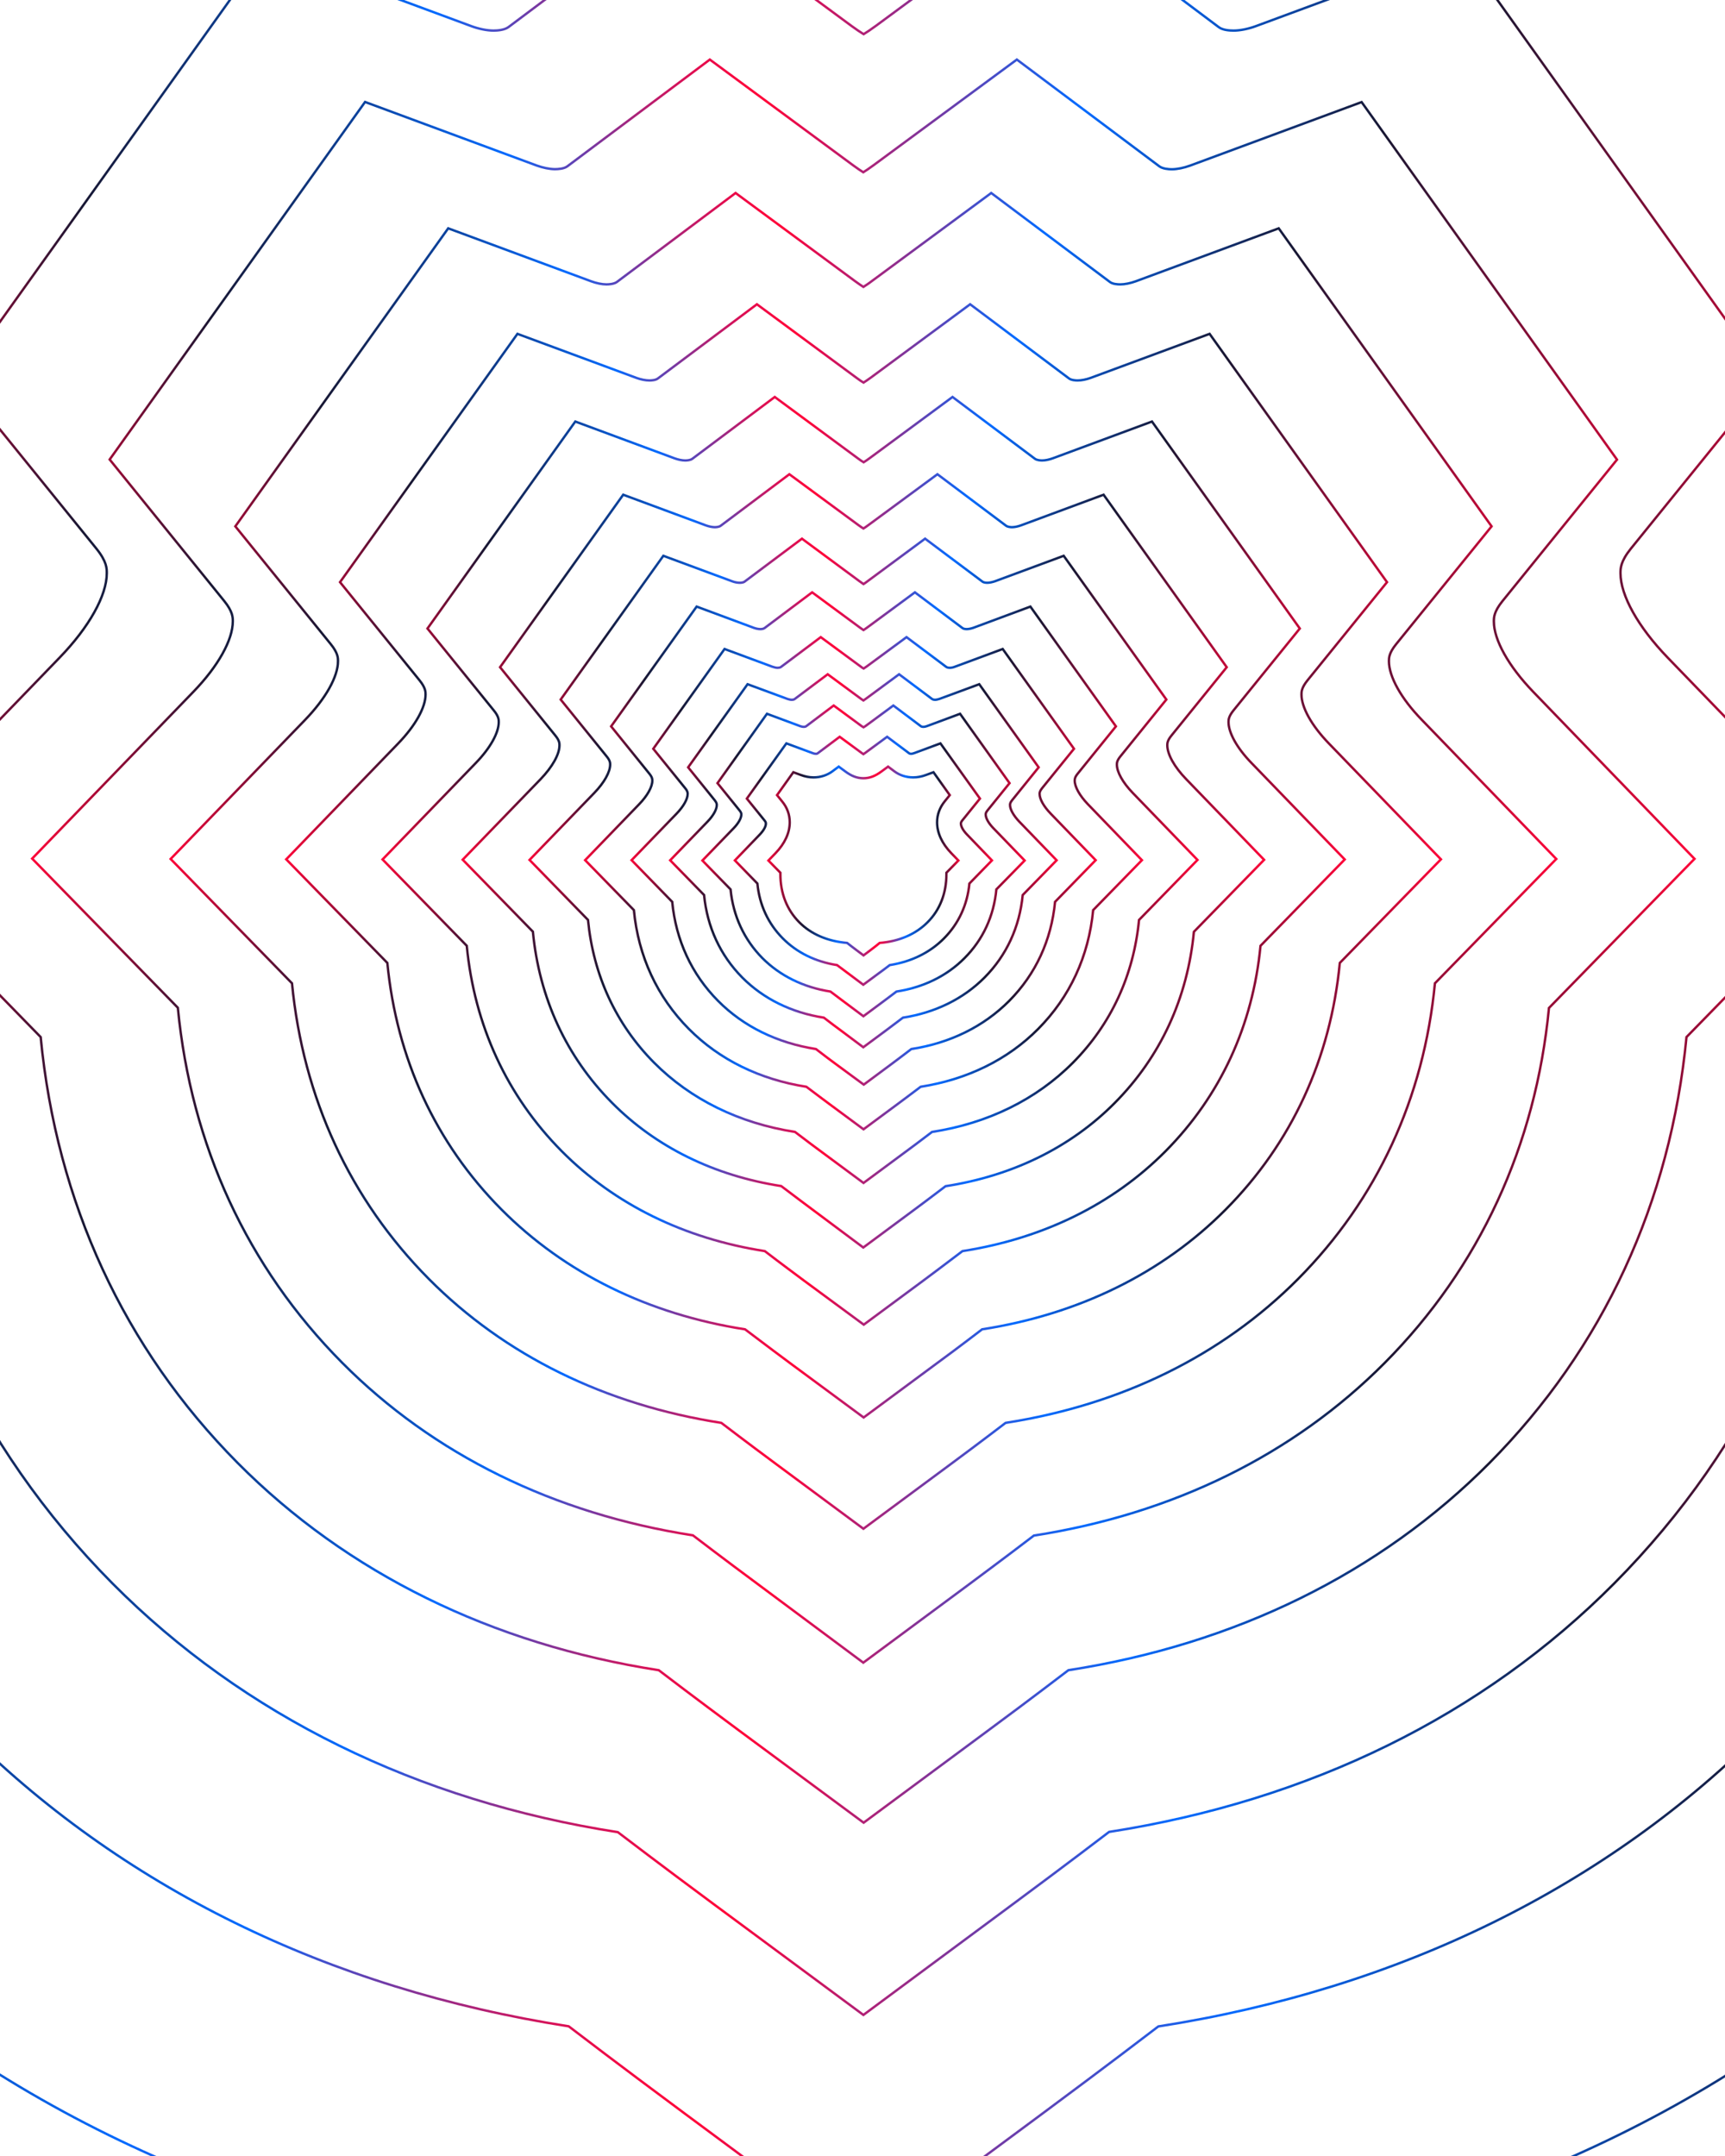 <svg width="1440" height="1800" viewBox="0 0 1440 1800" fill="none" xmlns="http://www.w3.org/2000/svg">
<path d="M707.449 812.233C706.349 811.433 702.449 808.533 698.749 805.733C680.749 802.933 665.249 795.333 653.449 783.433C641.249 771.133 633.949 755.433 632.249 737.633L613.449 718.333L634.249 696.733C637.449 693.433 639.349 690.033 639.349 687.633C639.349 687.133 639.349 686.333 638.249 685.033L623.449 666.733L656.449 620.633L678.549 628.833C679.349 629.133 680.249 629.333 680.949 629.333C681.349 629.333 682.149 629.333 682.549 628.933L700.949 615.133L719.449 628.733C720.049 629.133 720.449 629.433 720.749 629.633C721.049 629.433 721.549 629.133 722.049 628.733L740.549 615.133L758.949 628.933C759.349 629.233 760.149 629.333 760.549 629.333C761.249 629.333 762.149 629.133 762.949 628.833L785.049 620.633L818.049 666.733L803.249 685.033C802.149 686.433 802.149 687.133 802.149 687.633C802.149 690.033 804.049 693.433 807.249 696.733L828.049 718.333L809.249 737.633C807.549 755.433 800.249 771.133 788.049 783.433C776.249 795.333 760.749 802.933 742.749 805.733C739.149 808.533 735.149 811.433 734.049 812.233L720.649 822.133L707.449 812.233Z" stroke="url(#paint0_linear_1091_2194)" stroke-width="2" stroke-miterlimit="10"/>
<path d="M704.148 836.031C702.748 835.031 697.848 831.331 693.248 827.831C670.748 824.331 651.248 814.731 636.448 799.931C621.148 784.431 612.048 764.731 609.848 742.531L586.348 718.431L612.448 691.431C616.448 687.331 618.848 683.031 618.848 680.031C618.848 679.431 618.848 678.431 617.448 676.731L598.948 653.831L640.248 595.931L667.948 606.231C668.948 606.631 670.048 606.831 670.948 606.831C671.448 606.831 672.448 606.731 672.948 606.331L695.948 589.031L719.148 606.131C719.848 606.631 720.448 607.031 720.848 607.231C721.248 607.031 721.848 606.631 722.548 606.131L745.748 589.031L768.748 606.331C769.348 606.731 770.248 606.831 770.748 606.831C771.648 606.831 772.748 606.631 773.748 606.231L801.448 595.931L842.748 653.831L824.248 676.731C822.848 678.431 822.848 679.431 822.848 680.031C822.848 683.031 825.248 687.331 829.248 691.431L855.348 718.431L831.748 742.531C829.648 764.831 820.548 784.531 805.148 799.931C790.348 814.831 770.948 824.331 748.348 827.831C743.848 831.331 738.848 834.931 737.448 836.031L720.748 848.431L704.148 836.031Z" stroke="url(#paint1_linear_1091_2194)" stroke-width="2" stroke-miterlimit="10"/>
<path d="M700.749 859.434C699.049 858.234 693.149 853.834 687.749 849.634C660.749 845.434 637.349 833.934 619.649 816.134C601.249 797.534 590.349 773.934 587.749 747.234L559.449 718.234L590.749 685.834C595.549 680.834 598.349 675.734 598.349 672.134C598.349 671.334 598.349 670.234 596.649 668.134L574.449 640.634L624.049 571.234L657.349 583.534C658.549 583.934 659.949 584.234 660.949 584.234C661.549 584.234 662.749 584.134 663.349 583.634L690.949 562.934L718.749 583.434C719.649 584.034 720.249 584.534 720.749 584.834C721.249 584.534 721.849 584.134 722.749 583.434L750.549 562.934L778.149 583.634C778.849 584.134 779.949 584.234 780.549 584.234C781.549 584.234 782.949 583.934 784.149 583.534L817.449 571.234L867.049 640.634L844.849 668.134C843.149 670.234 843.149 671.334 843.149 672.134C843.149 675.734 846.049 680.834 850.749 685.834L882.049 718.234L853.749 747.234C851.149 773.934 840.249 797.634 821.849 816.134C804.149 833.934 780.749 845.434 753.749 849.634C748.249 853.834 742.349 858.234 740.749 859.434L720.649 874.334L700.749 859.434Z" stroke="url(#paint2_linear_1091_2194)" stroke-width="2" stroke-miterlimit="10"/>
<path d="M696.746 887.634C694.746 886.134 687.646 880.934 681.146 875.834C648.746 870.734 620.646 857.034 599.446 835.634C577.346 813.334 564.246 785.034 561.146 752.934L527.246 718.134L564.846 679.234C570.546 673.334 574.046 667.134 574.046 662.834C574.046 661.934 574.046 660.534 572.046 658.134L545.346 625.134L604.846 541.834L644.746 556.634C646.246 557.134 647.846 557.534 649.046 557.534C649.746 557.534 651.146 557.434 651.946 556.834L685.146 531.934L718.546 556.534C719.546 557.334 720.346 557.834 720.946 558.134C721.546 557.734 722.346 557.234 723.346 556.534L756.746 531.934L789.946 556.834C790.746 557.434 792.146 557.534 792.846 557.534C794.046 557.534 795.746 557.234 797.146 556.634L837.046 541.834L896.546 625.134L869.846 658.134C867.846 660.634 867.846 661.934 867.846 662.834C867.846 667.134 871.246 673.234 877.046 679.234L914.646 718.134L880.746 752.934C877.646 785.034 864.546 813.334 842.446 835.634C821.146 857.034 793.146 870.834 760.746 875.834C754.246 880.834 747.146 886.134 745.146 887.634L721.046 905.534L696.746 887.634Z" stroke="url(#paint3_linear_1091_2194)" stroke-width="2" stroke-miterlimit="10"/>
<path d="M691.949 921.431C689.549 919.631 681.049 913.331 673.149 907.331C634.249 901.231 600.549 884.731 575.049 859.031C548.549 832.331 532.849 798.331 529.149 759.831L488.449 718.131L533.549 671.431C540.449 664.331 544.549 656.931 544.549 651.731C544.549 650.631 544.549 649.031 542.149 646.031L510.149 606.431L581.549 506.431L629.449 524.231C631.149 524.831 633.149 525.231 634.649 525.231C635.549 525.231 637.149 525.131 638.149 524.431L677.949 494.531L717.949 524.031C719.149 524.931 720.149 525.531 720.849 526.031C721.549 525.631 722.449 524.931 723.749 524.031L763.749 494.531L803.549 524.431C804.549 525.131 806.149 525.231 807.049 525.231C808.549 525.231 810.449 524.831 812.249 524.231L860.149 506.431L931.549 606.431L899.549 646.031C897.149 649.031 897.149 650.631 897.149 651.731C897.149 656.931 901.249 664.231 908.149 671.431L953.249 718.131L912.549 759.831C908.849 798.331 893.149 832.331 866.649 859.031C841.149 884.731 807.449 901.231 768.549 907.331C760.649 913.331 752.149 919.631 749.749 921.431L720.849 942.831L691.949 921.431Z" stroke="url(#paint4_linear_1091_2194)" stroke-width="2" stroke-miterlimit="10"/>
<path d="M686.147 961.93C683.247 959.83 673.047 952.23 663.647 945.03C616.947 937.73 576.547 917.93 545.947 887.13C514.147 855.03 495.347 814.23 490.847 768.03L442.047 717.93L496.147 661.93C504.447 653.33 509.347 644.53 509.347 638.33C509.347 637.03 509.347 635.03 506.447 631.53L468.047 584.03L553.747 464.03L611.247 485.33C613.347 486.13 615.647 486.53 617.447 486.53C618.547 486.53 620.547 486.43 621.647 485.53L669.447 449.73L717.447 485.23C718.947 486.33 720.047 487.03 720.847 487.63C721.647 487.13 722.847 486.33 724.247 485.23L772.247 449.73L820.047 485.53C821.147 486.43 823.147 486.53 824.247 486.53C826.047 486.53 828.347 486.03 830.447 485.33L887.947 464.03L973.647 584.03L935.247 631.53C932.347 635.13 932.347 637.03 932.347 638.33C932.347 644.53 937.247 653.33 945.547 661.93L999.647 717.93L950.847 768.03C946.347 814.23 927.547 855.03 895.747 887.13C865.147 917.93 824.747 937.83 778.047 945.03C768.647 952.23 758.447 959.83 755.547 961.93L720.847 987.63L686.147 961.93Z" stroke="url(#paint5_linear_1091_2194)" stroke-width="2" stroke-miterlimit="10"/>
<path d="M679.146 1010.53C675.646 1007.93 663.446 998.834 652.146 990.234C596.146 981.534 547.646 957.734 510.946 920.734C472.746 882.234 450.146 833.234 444.846 777.834L386.246 717.734L451.246 650.534C461.146 640.234 467.046 629.734 467.046 622.234C467.046 620.634 467.046 618.334 463.546 614.034L417.446 557.034L520.246 413.034L589.246 438.634C591.746 439.534 594.546 440.134 596.646 440.134C597.946 440.134 600.346 439.934 601.646 438.934L658.946 395.934L716.646 438.434C718.446 439.734 719.746 440.634 720.746 441.234C721.746 440.634 723.146 439.734 724.846 438.434L782.546 395.934L839.846 438.934C841.246 439.934 843.546 440.134 844.846 440.134C846.946 440.134 849.746 439.534 852.246 438.634L921.246 413.034L1024.05 557.034L977.946 614.034C974.446 618.334 974.446 620.634 974.446 622.234C974.446 629.734 980.346 640.334 990.246 650.534L1055.25 717.834L996.646 777.934C991.346 833.334 968.746 882.334 930.546 920.834C893.846 957.834 845.346 981.634 789.346 990.334C778.046 998.934 765.746 1008.13 762.346 1010.63L720.646 1041.53L679.146 1010.53Z" stroke="url(#paint6_linear_1091_2194)" stroke-width="2" stroke-miterlimit="10"/>
<path d="M670.848 1068.93C666.748 1065.83 651.948 1054.93 638.448 1044.53C571.248 1034.03 513.048 1005.53 468.948 961.134C423.148 914.934 396.048 856.134 389.648 789.634L319.348 717.534L397.348 636.834C409.248 624.534 416.348 611.834 416.348 602.834C416.348 600.934 416.348 598.134 412.148 593.034L356.848 524.734L480.248 351.934L563.048 382.634C566.048 383.734 569.348 384.434 571.948 384.434C573.548 384.434 576.348 384.234 577.948 383.034L646.748 331.434L715.948 382.534C718.048 384.134 719.748 385.234 720.948 385.934C722.148 385.234 723.748 384.134 725.948 382.534L795.148 331.434L863.948 383.034C865.548 384.234 868.448 384.434 869.948 384.434C872.548 384.434 875.848 383.734 878.848 382.634L961.648 351.934L1085.05 524.734L1029.75 593.034C1025.55 598.234 1025.55 601.034 1025.55 602.834C1025.55 611.834 1032.65 624.534 1044.55 636.834L1122.55 717.534L1052.25 789.634C1045.85 856.134 1018.75 914.934 972.948 961.134C928.848 1005.53 870.648 1034.03 803.448 1044.53C789.848 1054.93 775.148 1065.83 771.048 1068.93L721.048 1105.93L670.848 1068.93Z" stroke="url(#paint7_linear_1091_2194)" stroke-width="2" stroke-miterlimit="10"/>
<path d="M660.849 1139.03C655.849 1135.33 638.249 1122.23 621.949 1109.83C541.249 1097.23 471.449 1062.93 418.549 1009.73C363.549 954.331 331.049 883.731 323.349 803.931L238.949 717.431L332.449 620.631C346.749 605.831 355.249 590.631 355.249 579.831C355.249 577.631 355.249 574.231 350.249 568.031L283.849 486.031L431.949 278.731L531.349 315.531C534.949 316.831 538.949 317.631 542.049 317.631C543.949 317.631 547.349 317.431 549.249 315.931L631.849 254.031L714.849 315.331C717.349 317.231 719.349 318.531 720.849 319.431C722.249 318.531 724.249 317.231 726.849 315.331L809.849 254.031L892.349 315.931C894.349 317.431 897.749 317.631 899.649 317.631C902.749 317.631 906.749 316.831 910.349 315.531L1009.75 278.731L1157.85 486.031L1091.45 568.031C1086.45 574.231 1086.45 577.631 1086.45 579.831C1086.45 590.631 1094.95 605.831 1109.25 620.631L1202.85 717.431L1118.45 803.931C1110.75 883.731 1078.25 954.331 1023.25 1009.73C970.349 1063.03 900.549 1097.23 819.849 1109.83C803.549 1122.33 785.949 1135.43 780.949 1139.03L720.949 1183.43L660.849 1139.03Z" stroke="url(#paint8_linear_1091_2194)" stroke-width="2" stroke-miterlimit="10"/>
<path d="M648.849 1223.03C642.849 1218.63 621.649 1202.83 602.149 1187.93C505.349 1172.83 421.549 1131.73 358.049 1067.83C292.049 1001.33 253.049 916.633 243.749 820.933L142.449 717.133L254.749 600.933C271.849 583.233 282.149 564.933 282.149 552.033C282.149 549.333 282.149 545.233 276.149 537.833L196.449 439.433L374.149 190.633L493.449 234.833C497.749 236.433 502.549 237.433 506.249 237.433C508.449 237.433 512.549 237.133 514.949 235.433L614.049 161.133L713.649 234.633C716.749 236.933 719.049 238.433 720.749 239.533C722.449 238.433 724.849 236.933 727.849 234.633L827.449 161.133L926.549 235.433C928.949 237.233 933.049 237.433 935.249 237.433C938.949 237.433 943.749 236.433 948.149 234.833L1067.45 190.633L1245.15 439.433L1165.45 537.833C1159.45 545.233 1159.45 549.333 1159.45 552.033C1159.45 564.933 1169.65 583.233 1186.85 600.933L1299.15 717.133L1197.85 820.933C1188.65 916.733 1149.55 1001.33 1083.55 1067.83C1020.05 1131.73 936.249 1172.83 839.449 1187.93C819.949 1202.83 798.749 1218.63 792.749 1223.03L720.749 1276.33L648.849 1223.03Z" stroke="url(#paint9_linear_1091_2194)" stroke-width="2" stroke-miterlimit="10"/>
<path d="M634.448 1323.93C627.248 1318.63 601.848 1299.73 578.448 1281.83C462.248 1263.73 361.748 1214.33 285.548 1137.63C206.348 1057.83 159.548 956.23 148.448 841.33L26.848 716.83L161.548 577.43C182.148 556.13 194.348 534.23 194.348 518.73C194.348 515.53 194.348 510.63 187.148 501.73L91.548 383.63L304.748 85.13L447.848 138.13C453.048 140.03 458.848 141.23 463.248 141.23C465.948 141.23 470.848 140.93 473.648 138.83L592.548 49.73L712.048 137.93C715.748 140.63 718.548 142.53 720.648 143.83C722.748 142.53 725.548 140.63 729.248 137.93L848.848 49.73L967.748 138.83C970.548 140.93 975.548 141.33 978.148 141.33C982.648 141.33 988.348 140.13 993.548 138.23L1136.65 85.231L1349.85 383.73L1254.25 501.83C1247.05 510.73 1247.05 515.63 1247.05 518.83C1247.05 534.33 1259.35 556.23 1279.85 577.53L1414.55 717.03L1293.05 841.53C1281.95 956.43 1235.15 1058.03 1155.95 1137.83C1079.75 1214.53 979.248 1263.93 863.048 1282.03C839.648 1299.93 814.148 1318.83 807.048 1324.13L720.648 1388.13L634.448 1323.93Z" stroke="url(#paint10_linear_1091_2194)" stroke-width="2" stroke-miterlimit="10"/>
<path d="M617.148 1444.93C608.548 1438.53 578.048 1415.93 549.948 1394.43C410.548 1372.73 289.848 1313.43 198.448 1221.43C103.448 1125.73 47.248 1003.73 33.948 865.833L-111.852 716.333L49.748 549.033C74.448 523.533 89.148 497.133 89.148 478.533C89.148 474.633 89.148 468.833 80.548 458.133L-34.152 316.433L221.748 -41.767L393.448 21.833C399.648 24.133 406.648 25.533 411.948 25.533C415.148 25.533 421.048 25.133 424.448 22.633L567.148 -84.367L710.648 21.533C715.048 24.733 718.448 27.033 720.948 28.533C723.448 27.033 726.848 24.733 731.248 21.533L874.748 -84.367L1017.35 22.633C1020.75 25.233 1026.65 25.533 1029.85 25.533C1035.15 25.533 1042.15 24.133 1048.35 21.833L1220.15 -41.767L1476.05 316.433L1361.35 458.133C1352.75 468.833 1352.75 474.633 1352.75 478.533C1352.75 497.133 1367.45 523.433 1392.15 549.033L1553.85 716.333L1407.85 865.833C1394.55 1003.73 1338.35 1125.63 1243.35 1221.43C1151.95 1313.43 1031.25 1372.73 891.848 1394.43C863.748 1415.93 833.248 1438.63 824.648 1444.93L720.948 1521.73L617.148 1444.93Z" stroke="url(#paint11_linear_1091_2194)" stroke-width="2" stroke-miterlimit="10"/>
<path d="M596.447 1590.23C586.147 1582.63 549.547 1555.43 515.747 1529.63C348.447 1503.53 203.647 1432.43 93.947 1322.03C-20.053 1207.13 -87.553 1060.83 -103.453 895.332L-278.453 716.032L-84.453 515.232C-54.853 484.532 -37.153 452.932 -37.153 430.632C-37.153 425.932 -37.153 418.932 -47.553 406.132L-185.253 236.032L121.847 -193.868L327.947 -117.568C335.447 -114.768 343.747 -113.168 350.147 -113.168C354.047 -113.168 361.047 -113.668 365.147 -116.668L536.347 -245.068L708.447 -118.068C713.747 -114.168 717.847 -111.468 720.847 -109.668C723.847 -111.468 727.947 -114.168 733.147 -118.068L905.347 -245.168L1076.55 -116.768C1080.65 -113.668 1087.75 -113.268 1091.55 -113.268C1097.95 -113.268 1106.25 -114.968 1113.75 -117.668L1319.85 -193.968L1626.85 235.932L1489.15 406.032C1478.75 418.832 1478.75 425.932 1478.75 430.532C1478.75 452.832 1496.45 484.432 1526.05 515.032L1720.05 715.832L1545.05 895.132C1529.15 1060.63 1461.65 1206.93 1347.65 1321.83C1237.95 1432.33 1093.15 1503.33 925.847 1529.43C892.047 1555.23 855.447 1582.43 845.147 1590.03L720.747 1682.23L596.447 1590.23Z" stroke="url(#paint12_linear_1091_2194)" stroke-width="2" stroke-miterlimit="10"/>
<path d="M571.546 1764.53C559.146 1755.33 515.246 1722.73 474.746 1691.73C273.946 1660.43 100.246 1575.13 -31.354 1442.63C-168.154 1304.83 -249.154 1129.23 -268.254 930.634L-478.254 715.434L-245.454 474.434C-209.954 437.634 -188.754 399.734 -188.754 372.934C-188.754 367.334 -188.754 358.934 -201.254 343.534L-366.454 139.534L2.046 -376.266L249.446 -284.666C258.446 -281.366 268.346 -279.366 276.046 -279.366C280.646 -279.366 289.146 -279.866 294.046 -283.566L499.446 -437.566L706.046 -285.066C712.346 -280.366 717.246 -277.166 720.846 -274.966C724.446 -277.166 729.346 -280.466 735.646 -285.066L942.246 -437.566L1147.65 -283.566C1152.55 -279.866 1161.05 -279.366 1165.65 -279.366C1173.35 -279.366 1183.35 -281.366 1192.35 -284.666L1439.65 -376.266L1808.15 139.534L1642.95 343.634C1630.45 359.034 1630.45 367.434 1630.45 373.034C1630.45 399.834 1651.65 437.734 1687.15 474.534L1919.95 715.534L1709.95 930.734C1690.85 1129.33 1609.85 1304.93 1473.05 1442.73C1341.45 1575.33 1167.65 1660.53 966.946 1691.83C926.446 1722.83 882.546 1755.43 870.146 1764.63L720.846 1875.23L571.546 1764.53Z" stroke="url(#paint13_linear_1091_2194)" stroke-width="2" stroke-miterlimit="10"/>
<path d="M541.648 1973.73C526.748 1962.73 474.048 1923.63 425.448 1886.43C184.548 1848.83 -23.952 1746.53 -181.852 1587.43C-346.052 1422.03 -443.152 1211.33 -466.152 973.032L-718.152 714.732L-438.852 425.532C-396.252 381.432 -370.752 335.932 -370.752 303.732C-370.752 297.032 -370.752 286.932 -385.652 268.432L-583.952 23.632L-141.752 -595.368L155.048 -485.468C165.848 -481.468 177.748 -479.068 187.048 -479.068C192.648 -479.068 202.848 -479.768 208.648 -484.168L455.148 -669.068L703.048 -486.168C710.648 -480.568 716.548 -476.668 720.848 -473.968C725.148 -476.668 731.048 -480.468 738.648 -486.168L986.548 -669.168L1233.05 -484.368C1238.95 -479.968 1249.15 -479.268 1254.75 -479.268C1263.95 -479.268 1275.95 -481.668 1286.75 -485.668L1583.45 -595.368L2025.55 23.632L1827.35 268.532C1812.45 287.032 1812.45 297.132 1812.45 303.832C1812.45 335.932 1837.95 381.432 1880.55 425.532L2159.95 714.732L1907.95 973.032C1884.95 1211.33 1787.85 1422.03 1623.65 1587.43C1465.75 1746.53 1257.25 1848.83 1016.35 1886.43C967.748 1923.63 915.048 1962.73 900.148 1973.73L720.948 2106.43L541.648 1973.73Z" stroke="url(#paint14_linear_1091_2194)" stroke-width="2" stroke-miterlimit="10"/>
<path d="M720.849 797.631C720.849 797.631 710.349 789.831 707.149 787.231C690.849 785.831 677.049 779.931 667.149 769.931C656.849 759.531 651.449 745.731 651.449 729.931C651.449 729.531 651.449 729.131 651.449 728.631L641.449 718.431L647.349 712.331C655.149 704.231 659.249 695.331 659.249 686.531C659.249 680.131 657.149 674.231 652.849 669.031L648.649 663.831L662.249 644.731L668.549 647.031C672.049 648.331 675.649 649.031 679.149 649.031C685.049 649.031 690.449 647.231 694.949 643.931L700.149 640.031L705.449 643.931C710.949 648.031 715.549 649.731 720.749 649.731C725.949 649.731 730.549 648.031 736.049 643.931L741.349 640.031L746.549 643.931C750.949 647.231 756.449 649.031 762.349 649.031C765.849 649.031 769.549 648.331 772.949 647.031L779.249 644.731L792.849 663.831L788.649 669.031C784.449 674.231 782.249 680.131 782.249 686.531C782.249 695.331 786.349 704.231 794.149 712.331L800.049 718.431L790.049 728.631C790.049 729.031 790.049 729.531 790.049 729.931C790.049 745.731 784.649 759.631 774.349 769.931C764.449 779.931 750.649 785.931 734.349 787.231C731.349 789.831 720.849 797.631 720.849 797.631Z" stroke="url(#paint15_linear_1091_2194)" stroke-width="2" stroke-miterlimit="10"/>
<defs>
<linearGradient id="paint0_linear_1091_2194" x1="612.183" y1="718.705" x2="829.533" y2="718.705" gradientUnits="userSpaceOnUse">
<stop stop-color="#FF0038"/>
<stop offset="0.109" stop-color="#181733"/>
<stop offset="0.164" stop-color="#103377"/>
<stop offset="0.249" stop-color="#055AD8"/>
<stop offset="0.287" stop-color="#006AFF"/>
<stop offset="0.287" stop-color="#0269FE"/>
<stop offset="0.313" stop-color="#444ECA"/>
<stop offset="0.339" stop-color="#7D369E"/>
<stop offset="0.363" stop-color="#AB2379"/>
<stop offset="0.386" stop-color="#D0145D"/>
<stop offset="0.407" stop-color="#EA0949"/>
<stop offset="0.426" stop-color="#FA023D"/>
<stop offset="0.442" stop-color="#FF0038"/>
<stop offset="0.631" stop-color="#006AFF"/>
<stop offset="0.812" stop-color="#181733"/>
<stop offset="1" stop-color="#FF0038"/>
</linearGradient>
<linearGradient id="paint1_linear_1091_2194" x1="584.966" y1="718.703" x2="856.747" y2="718.703" gradientUnits="userSpaceOnUse">
<stop stop-color="#FF0038"/>
<stop offset="0.109" stop-color="#181733"/>
<stop offset="0.164" stop-color="#103377"/>
<stop offset="0.249" stop-color="#055AD8"/>
<stop offset="0.287" stop-color="#006AFF"/>
<stop offset="0.287" stop-color="#0269FE"/>
<stop offset="0.313" stop-color="#444ECA"/>
<stop offset="0.339" stop-color="#7D369E"/>
<stop offset="0.363" stop-color="#AB2379"/>
<stop offset="0.386" stop-color="#D0145D"/>
<stop offset="0.407" stop-color="#EA0949"/>
<stop offset="0.426" stop-color="#FA023D"/>
<stop offset="0.442" stop-color="#FF0038"/>
<stop offset="0.631" stop-color="#006AFF"/>
<stop offset="0.812" stop-color="#181733"/>
<stop offset="1" stop-color="#FF0038"/>
</linearGradient>
<linearGradient id="paint2_linear_1091_2194" x1="558.068" y1="718.706" x2="883.648" y2="718.706" gradientUnits="userSpaceOnUse">
<stop stop-color="#FF0038"/>
<stop offset="0.109" stop-color="#181733"/>
<stop offset="0.164" stop-color="#103377"/>
<stop offset="0.249" stop-color="#055AD8"/>
<stop offset="0.287" stop-color="#006AFF"/>
<stop offset="0.287" stop-color="#0269FE"/>
<stop offset="0.313" stop-color="#444ECA"/>
<stop offset="0.339" stop-color="#7D369E"/>
<stop offset="0.363" stop-color="#AB2379"/>
<stop offset="0.386" stop-color="#D0145D"/>
<stop offset="0.407" stop-color="#EA0949"/>
<stop offset="0.426" stop-color="#FA023D"/>
<stop offset="0.442" stop-color="#FF0038"/>
<stop offset="0.631" stop-color="#006AFF"/>
<stop offset="0.812" stop-color="#181733"/>
<stop offset="1" stop-color="#FF0038"/>
</linearGradient>
<linearGradient id="paint3_linear_1091_2194" x1="525.786" y1="718.706" x2="915.924" y2="718.706" gradientUnits="userSpaceOnUse">
<stop stop-color="#FF0038"/>
<stop offset="0.109" stop-color="#181733"/>
<stop offset="0.164" stop-color="#103377"/>
<stop offset="0.249" stop-color="#055AD8"/>
<stop offset="0.287" stop-color="#006AFF"/>
<stop offset="0.287" stop-color="#0269FE"/>
<stop offset="0.313" stop-color="#444ECA"/>
<stop offset="0.339" stop-color="#7D369E"/>
<stop offset="0.363" stop-color="#AB2379"/>
<stop offset="0.386" stop-color="#D0145D"/>
<stop offset="0.407" stop-color="#EA0949"/>
<stop offset="0.426" stop-color="#FA023D"/>
<stop offset="0.442" stop-color="#FF0038"/>
<stop offset="0.631" stop-color="#006AFF"/>
<stop offset="0.812" stop-color="#181733"/>
<stop offset="1" stop-color="#FF0038"/>
</linearGradient>
<linearGradient id="paint4_linear_1091_2194" x1="487.054" y1="718.704" x2="954.662" y2="718.704" gradientUnits="userSpaceOnUse">
<stop stop-color="#FF0038"/>
<stop offset="0.109" stop-color="#181733"/>
<stop offset="0.164" stop-color="#103377"/>
<stop offset="0.249" stop-color="#055AD8"/>
<stop offset="0.287" stop-color="#006AFF"/>
<stop offset="0.287" stop-color="#0269FE"/>
<stop offset="0.313" stop-color="#444ECA"/>
<stop offset="0.339" stop-color="#7D369E"/>
<stop offset="0.363" stop-color="#AB2379"/>
<stop offset="0.386" stop-color="#D0145D"/>
<stop offset="0.407" stop-color="#EA0949"/>
<stop offset="0.426" stop-color="#FA023D"/>
<stop offset="0.442" stop-color="#FF0038"/>
<stop offset="0.631" stop-color="#006AFF"/>
<stop offset="0.812" stop-color="#181733"/>
<stop offset="1" stop-color="#FF0038"/>
</linearGradient>
<linearGradient id="paint5_linear_1091_2194" x1="440.57" y1="718.703" x2="1001.14" y2="718.703" gradientUnits="userSpaceOnUse">
<stop stop-color="#FF0038"/>
<stop offset="0.109" stop-color="#181733"/>
<stop offset="0.164" stop-color="#103377"/>
<stop offset="0.249" stop-color="#055AD8"/>
<stop offset="0.287" stop-color="#006AFF"/>
<stop offset="0.287" stop-color="#0269FE"/>
<stop offset="0.313" stop-color="#444ECA"/>
<stop offset="0.339" stop-color="#7D369E"/>
<stop offset="0.363" stop-color="#AB2379"/>
<stop offset="0.386" stop-color="#D0145D"/>
<stop offset="0.407" stop-color="#EA0949"/>
<stop offset="0.426" stop-color="#FA023D"/>
<stop offset="0.442" stop-color="#FF0038"/>
<stop offset="0.631" stop-color="#006AFF"/>
<stop offset="0.812" stop-color="#181733"/>
<stop offset="1" stop-color="#FF0038"/>
</linearGradient>
<linearGradient id="paint6_linear_1091_2194" x1="384.79" y1="718.707" x2="1056.92" y2="718.707" gradientUnits="userSpaceOnUse">
<stop stop-color="#FF0038"/>
<stop offset="0.109" stop-color="#181733"/>
<stop offset="0.164" stop-color="#103377"/>
<stop offset="0.249" stop-color="#055AD8"/>
<stop offset="0.287" stop-color="#006AFF"/>
<stop offset="0.287" stop-color="#0269FE"/>
<stop offset="0.313" stop-color="#444ECA"/>
<stop offset="0.339" stop-color="#7D369E"/>
<stop offset="0.363" stop-color="#AB2379"/>
<stop offset="0.386" stop-color="#D0145D"/>
<stop offset="0.407" stop-color="#EA0949"/>
<stop offset="0.426" stop-color="#FA023D"/>
<stop offset="0.442" stop-color="#FF0038"/>
<stop offset="0.631" stop-color="#006AFF"/>
<stop offset="0.812" stop-color="#181733"/>
<stop offset="1" stop-color="#FF0038"/>
</linearGradient>
<linearGradient id="paint7_linear_1091_2194" x1="317.858" y1="718.707" x2="1123.85" y2="718.707" gradientUnits="userSpaceOnUse">
<stop stop-color="#FF0038"/>
<stop offset="0.109" stop-color="#181733"/>
<stop offset="0.164" stop-color="#103377"/>
<stop offset="0.249" stop-color="#055AD8"/>
<stop offset="0.287" stop-color="#006AFF"/>
<stop offset="0.287" stop-color="#0269FE"/>
<stop offset="0.313" stop-color="#444ECA"/>
<stop offset="0.339" stop-color="#7D369E"/>
<stop offset="0.363" stop-color="#AB2379"/>
<stop offset="0.386" stop-color="#D0145D"/>
<stop offset="0.407" stop-color="#EA0949"/>
<stop offset="0.426" stop-color="#FA023D"/>
<stop offset="0.442" stop-color="#FF0038"/>
<stop offset="0.631" stop-color="#006AFF"/>
<stop offset="0.812" stop-color="#181733"/>
<stop offset="1" stop-color="#FF0038"/>
</linearGradient>
<linearGradient id="paint8_linear_1091_2194" x1="237.538" y1="718.705" x2="1204.18" y2="718.705" gradientUnits="userSpaceOnUse">
<stop stop-color="#FF0038"/>
<stop offset="0.109" stop-color="#181733"/>
<stop offset="0.164" stop-color="#103377"/>
<stop offset="0.249" stop-color="#055AD8"/>
<stop offset="0.287" stop-color="#006AFF"/>
<stop offset="0.287" stop-color="#0269FE"/>
<stop offset="0.313" stop-color="#444ECA"/>
<stop offset="0.339" stop-color="#7D369E"/>
<stop offset="0.363" stop-color="#AB2379"/>
<stop offset="0.386" stop-color="#D0145D"/>
<stop offset="0.407" stop-color="#EA0949"/>
<stop offset="0.426" stop-color="#FA023D"/>
<stop offset="0.442" stop-color="#FF0038"/>
<stop offset="0.631" stop-color="#006AFF"/>
<stop offset="0.812" stop-color="#181733"/>
<stop offset="1" stop-color="#FF0038"/>
</linearGradient>
<linearGradient id="paint9_linear_1091_2194" x1="141.153" y1="718.708" x2="1300.56" y2="718.708" gradientUnits="userSpaceOnUse">
<stop stop-color="#FF0038"/>
<stop offset="0.109" stop-color="#181733"/>
<stop offset="0.164" stop-color="#103377"/>
<stop offset="0.249" stop-color="#055AD8"/>
<stop offset="0.287" stop-color="#006AFF"/>
<stop offset="0.287" stop-color="#0269FE"/>
<stop offset="0.313" stop-color="#444ECA"/>
<stop offset="0.339" stop-color="#7D369E"/>
<stop offset="0.363" stop-color="#AB2379"/>
<stop offset="0.386" stop-color="#D0145D"/>
<stop offset="0.407" stop-color="#EA0949"/>
<stop offset="0.426" stop-color="#FA023D"/>
<stop offset="0.442" stop-color="#FF0038"/>
<stop offset="0.631" stop-color="#006AFF"/>
<stop offset="0.812" stop-color="#181733"/>
<stop offset="1" stop-color="#FF0038"/>
</linearGradient>
<linearGradient id="paint10_linear_1091_2194" x1="25.489" y1="718.706" x2="1416.22" y2="718.706" gradientUnits="userSpaceOnUse">
<stop stop-color="#FF0038"/>
<stop offset="0.109" stop-color="#181733"/>
<stop offset="0.164" stop-color="#103377"/>
<stop offset="0.249" stop-color="#055AD8"/>
<stop offset="0.287" stop-color="#006AFF"/>
<stop offset="0.287" stop-color="#0269FE"/>
<stop offset="0.313" stop-color="#444ECA"/>
<stop offset="0.339" stop-color="#7D369E"/>
<stop offset="0.363" stop-color="#AB2379"/>
<stop offset="0.386" stop-color="#D0145D"/>
<stop offset="0.407" stop-color="#EA0949"/>
<stop offset="0.426" stop-color="#FA023D"/>
<stop offset="0.442" stop-color="#FF0038"/>
<stop offset="0.631" stop-color="#006AFF"/>
<stop offset="0.812" stop-color="#181733"/>
<stop offset="1" stop-color="#FF0038"/>
</linearGradient>
<linearGradient id="paint11_linear_1091_2194" x1="-113.304" y1="718.709" x2="1555.02" y2="718.709" gradientUnits="userSpaceOnUse">
<stop stop-color="#FF0038"/>
<stop offset="0.109" stop-color="#181733"/>
<stop offset="0.164" stop-color="#103377"/>
<stop offset="0.249" stop-color="#055AD8"/>
<stop offset="0.287" stop-color="#006AFF"/>
<stop offset="0.287" stop-color="#0269FE"/>
<stop offset="0.313" stop-color="#444ECA"/>
<stop offset="0.339" stop-color="#7D369E"/>
<stop offset="0.363" stop-color="#AB2379"/>
<stop offset="0.386" stop-color="#D0145D"/>
<stop offset="0.407" stop-color="#EA0949"/>
<stop offset="0.426" stop-color="#FA023D"/>
<stop offset="0.442" stop-color="#FF0038"/>
<stop offset="0.631" stop-color="#006AFF"/>
<stop offset="0.812" stop-color="#181733"/>
<stop offset="1" stop-color="#FF0038"/>
</linearGradient>
<linearGradient id="paint12_linear_1091_2194" x1="-279.86" y1="718.71" x2="1721.57" y2="718.71" gradientUnits="userSpaceOnUse">
<stop stop-color="#FF0038"/>
<stop offset="0.109" stop-color="#181733"/>
<stop offset="0.164" stop-color="#103377"/>
<stop offset="0.249" stop-color="#055AD8"/>
<stop offset="0.287" stop-color="#006AFF"/>
<stop offset="0.287" stop-color="#0269FE"/>
<stop offset="0.313" stop-color="#444ECA"/>
<stop offset="0.339" stop-color="#7D369E"/>
<stop offset="0.363" stop-color="#AB2379"/>
<stop offset="0.386" stop-color="#D0145D"/>
<stop offset="0.407" stop-color="#EA0949"/>
<stop offset="0.426" stop-color="#FA023D"/>
<stop offset="0.442" stop-color="#FF0038"/>
<stop offset="0.631" stop-color="#006AFF"/>
<stop offset="0.812" stop-color="#181733"/>
<stop offset="1" stop-color="#FF0038"/>
</linearGradient>
<linearGradient id="paint13_linear_1091_2194" x1="-479.725" y1="718.712" x2="1921.43" y2="718.712" gradientUnits="userSpaceOnUse">
<stop stop-color="#FF0038"/>
<stop offset="0.109" stop-color="#181733"/>
<stop offset="0.164" stop-color="#103377"/>
<stop offset="0.249" stop-color="#055AD8"/>
<stop offset="0.287" stop-color="#006AFF"/>
<stop offset="0.287" stop-color="#0269FE"/>
<stop offset="0.313" stop-color="#444ECA"/>
<stop offset="0.339" stop-color="#7D369E"/>
<stop offset="0.363" stop-color="#AB2379"/>
<stop offset="0.386" stop-color="#D0145D"/>
<stop offset="0.407" stop-color="#EA0949"/>
<stop offset="0.426" stop-color="#FA023D"/>
<stop offset="0.442" stop-color="#FF0038"/>
<stop offset="0.631" stop-color="#006AFF"/>
<stop offset="0.812" stop-color="#181733"/>
<stop offset="1" stop-color="#FF0038"/>
</linearGradient>
<linearGradient id="paint14_linear_1091_2194" x1="-719.56" y1="718.71" x2="2161.27" y2="718.71" gradientUnits="userSpaceOnUse">
<stop stop-color="#FF0038"/>
<stop offset="0.109" stop-color="#181733"/>
<stop offset="0.164" stop-color="#103377"/>
<stop offset="0.249" stop-color="#055AD8"/>
<stop offset="0.287" stop-color="#006AFF"/>
<stop offset="0.287" stop-color="#0269FE"/>
<stop offset="0.313" stop-color="#444ECA"/>
<stop offset="0.339" stop-color="#7D369E"/>
<stop offset="0.363" stop-color="#AB2379"/>
<stop offset="0.386" stop-color="#D0145D"/>
<stop offset="0.407" stop-color="#EA0949"/>
<stop offset="0.426" stop-color="#FA023D"/>
<stop offset="0.442" stop-color="#FF0038"/>
<stop offset="0.631" stop-color="#006AFF"/>
<stop offset="0.812" stop-color="#181733"/>
<stop offset="1" stop-color="#FF0038"/>
</linearGradient>
<linearGradient id="paint15_linear_1091_2194" x1="801.641" y1="718.727" x2="640.073" y2="718.727" gradientUnits="userSpaceOnUse">
<stop stop-color="#FF0038"/>
<stop offset="0.109" stop-color="#181733"/>
<stop offset="0.164" stop-color="#103377"/>
<stop offset="0.249" stop-color="#055AD8"/>
<stop offset="0.287" stop-color="#006AFF"/>
<stop offset="0.287" stop-color="#0269FE"/>
<stop offset="0.313" stop-color="#444ECA"/>
<stop offset="0.339" stop-color="#7D369E"/>
<stop offset="0.363" stop-color="#AB2379"/>
<stop offset="0.386" stop-color="#D0145D"/>
<stop offset="0.407" stop-color="#EA0949"/>
<stop offset="0.426" stop-color="#FA023D"/>
<stop offset="0.442" stop-color="#FF0038"/>
<stop offset="0.631" stop-color="#006AFF"/>
<stop offset="0.812" stop-color="#181733"/>
<stop offset="1" stop-color="#FF0038"/>
</linearGradient>
</defs>
</svg>
